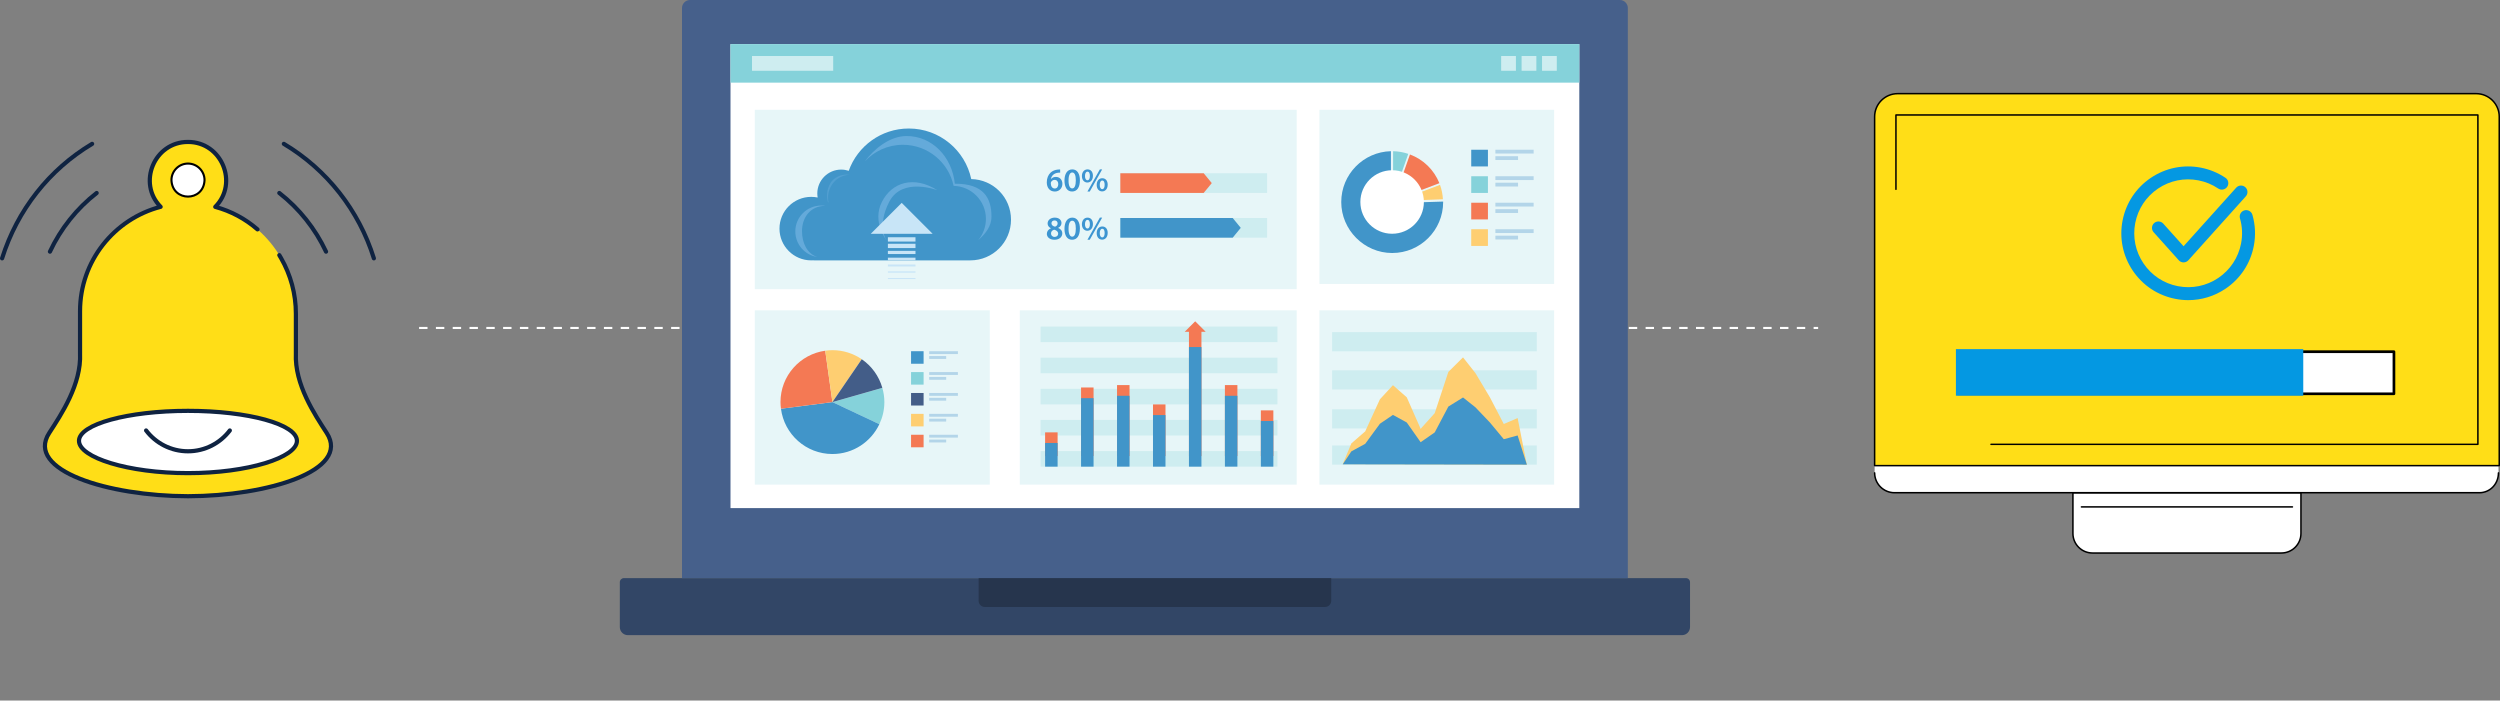<?xml version="1.0" encoding="UTF-8"?><svg id="uuid-c6df5e79-c55f-4bc9-9547-519918d3138e" xmlns="http://www.w3.org/2000/svg" viewBox="0 0 1190.38 333.57"><rect x="0" y="0" width="1190.38" height="333.57" fill="#808080" stroke="none"/><line x1="199.56" y1="156.16" x2="865.71" y2="156.16" fill="none" stroke="#fff" stroke-dasharray="0 0 4 4"/><path d="m140.89,168.24v-18.84c0-24.02-16.11-44.95-38.39-50.91,11.21-11.29,3.07-30.96-13-30.91-16.04-.05-24.19,19.6-13.02,30.89-22.07,5.77-38.37,25.83-38.37,49.7v20.08c.69,14.73-9,29.15-14.68,37.92-11.55,17.82,28.04,30.03,66.07,30.1,38.04-.07,77.62-12.28,66.07-30.1-5.68-8.77-15.37-23.16-14.68-37.92Z" fill="#ffde17"/><path d="m89.5,77.88c4.35,0,7.89,3.54,7.89,7.89-.43,10.45-15.32,10.45-15.75,0,0-4.35,3.54-7.89,7.89-7.89h-.02Z" fill="#ffde17"/><path d="m89.5,225.28c-28.65,0-51.89-7.48-51.89-15.37s23.24-14.28,51.89-14.28,51.89,6.39,51.89,14.28-23.24,15.37-51.89,15.37Z" fill="#ffde17"/><path d="m178.02,123c-7.17-22.93-22.4-42.27-42.86-54.5" fill="none" stroke="#0f2341" stroke-linecap="round" stroke-linejoin="round" stroke-width="2"/><path d="m155.24,119.82c-5.11-10.9-12.78-20.55-22.24-27.92" fill="none" stroke="#0f2341" stroke-linecap="round" stroke-linejoin="round" stroke-width="2"/><path d="m43.86,68.5C23.4,80.71,8.2,100.07,1,123" fill="none" stroke="#0f2341" stroke-linecap="round" stroke-linejoin="round" stroke-width="2"/><path d="m46.02,91.9c-9.46,7.34-17.13,16.99-22.24,27.92" fill="none" stroke="#0f2341" stroke-linecap="round" stroke-linejoin="round" stroke-width="2"/><path d="m122.6,109.22c-5.75-4.99-12.57-8.69-20.1-10.72,11.21-11.28,3.07-30.96-13-30.91-16.04-.05-24.19,19.6-13.02,30.89-22.07,5.77-38.37,25.83-38.37,49.7v20.08c.69,14.73-9,29.15-14.68,37.92-11.55,17.82,28.04,30.03,66.07,30.1,38.04-.07,77.62-12.28,66.07-30.1-5.68-8.77-15.37-23.16-14.68-37.92v-18.84c0-9.55-2.54-18.6-7.01-26.42-.29-.5-.59-1-.88-1.5" fill="none" stroke="#0f2341" stroke-linecap="round" stroke-linejoin="round" stroke-width="2"/><path d="m89.5,77.88c4.35,0,7.89,3.54,7.89,7.89-.43,10.45-15.32,10.45-15.75,0,0-4.35,3.54-7.89,7.89-7.89h-.02Z" fill="#fff" stroke="#000" stroke-miterlimit="10"/><path d="m89.5,225.28c-28.65,0-51.89-7.48-51.89-15.37s23.24-14.28,51.89-14.28,51.89,6.39,51.89,14.28-23.24,15.37-51.89,15.37Z" fill="#fff" stroke="#0f2341" stroke-linecap="round" stroke-linejoin="round" stroke-width="2"/><path d="m892.6,224.81c0,5.22,4.35,9.82,9.58,9.82h278.38c5.23-.01,9.1-4.01,9.1-9.23v-.41l.05-15.4-297.03.03-.08,15.2h0Z" fill="#fff"/><path d="m987.02,234.62h108.58v19.39c0,5.13-4.17,9.31-9.3,9.31h-89.97c-5.13,0-9.31-4.17-9.31-9.31v-19.39Z" fill="#fff"/><path d="m1086.3,263.68h-89.97c-5.33,0-9.67-4.34-9.67-9.67v-19.39c0-.2.16-.36.36-.36h108.58c.2,0,.36.16.36.36v19.39c0,5.33-4.33,9.67-9.67,9.67Zm-98.91-28.69v19.02c0,4.93,4.01,8.94,8.94,8.94h89.97c4.92,0,8.94-4.01,8.94-8.94v-19.02h-107.85Z"/><path d="m903.58,44.59h275.45c6.06,0,10.98,4.92,10.98,10.98v166.13h-297.42V55.57c0-6.06,4.92-10.98,10.98-10.98Z" fill="#ffde17"/><path d="m1190.02,222.07h-297.42c-.2,0-.36-.16-.36-.36V55.57c0-6.25,5.09-11.34,11.34-11.34h275.45c6.26,0,11.34,5.09,11.34,11.34v166.13c0,.2-.16.36-.36.36h0Zm-297.05-.73h296.69V55.57c0-5.85-4.76-10.62-10.62-10.62h-275.45c-5.85,0-10.62,4.76-10.62,10.62v165.77Z"/><path d="m1179.85,211.93h-231.83c-.2,0-.36-.16-.36-.36s.16-.36.36-.36h231.47V55.1h-276.37v35.04c0,.2-.16.36-.36.36s-.36-.16-.36-.36v-35.4c0-.2.16-.36.36-.36h277.09c.2,0,.37.16.37.36v156.83c0,.2-.17.36-.37.36h0Z"/><path d="m1180.56,234.98h-278.48c-5.42,0-9.83-4.4-9.83-9.82,0-.2.16-.36.36-.36s.36.16.36.36c0,5.01,4.08,9.09,9.1,9.09h278.48c4.89,0,8.73-3.99,8.73-9.09,0-.2.17-.36.37-.36s.36.16.36.36c0,5.5-4.16,9.82-9.46,9.82Z"/><path d="m1091.56,241.73h-100.49c-.2,0-.36-.16-.36-.36s.16-.36.36-.36h100.49c.2,0,.36.16.36.36s-.16.36-.36.36Z"/><path d="m1139.88,167.45h-207.67v20.04h207.67v-20.04Z" fill="#fff"/><path d="m1139.88,188.14h-207.67c-.35,0-.64-.29-.64-.64v-20.04c0-.35.29-.64.64-.64h207.67c.35,0,.64.29.64.64v20.04c0,.35-.29.64-.64.64h0Zm-207.03-1.28h206.39v-18.76h-206.4v18.76h0Z"/><path d="m1096.7,166.24h-165.39v22.18h165.39v-22.18Z" fill="#0498e2"/><path d="m1072.48,102.27c-.23-.79-.75-1.45-1.47-1.84-.72-.4-1.55-.49-2.34-.26-.79.23-1.44.75-1.84,1.47-.4.72-.5,1.55-.27,2.34,1.14,3.92,1.31,7.96.52,12-1.32,6.73-5.17,12.54-10.84,16.37-5.69,3.83-12.52,5.22-19.25,3.91-6.73-1.31-12.54-5.16-16.37-10.85-3.83-5.68-5.22-12.52-3.92-19.25,1.32-6.73,5.17-12.54,10.85-16.37,5.68-3.83,12.52-5.22,19.25-3.91,3.4.66,6.57,1.97,9.41,3.89,1.41.95,3.33.57,4.28-.83.46-.68.63-1.5.47-2.31s-.62-1.51-1.29-1.96c-3.54-2.38-7.47-4-11.68-4.83-8.35-1.62-16.83.1-23.87,4.85-7.04,4.75-11.82,11.96-13.45,20.3-1.62,8.34.1,16.82,4.85,23.87,4.75,7.05,11.96,11.83,20.31,13.45,2.03.4,4.1.6,6.14.6h0c6.31,0,12.43-1.88,17.72-5.44,7.04-4.75,11.83-11.96,13.45-20.3.98-5.01.75-10.02-.65-14.89Z" fill="#0498e2"/><path d="m1030.04,106.47c-1.14-1.26-3.09-1.37-4.35-.24-1.26,1.13-1.37,3.09-.23,4.35l11.96,13.34c.58.65,1.41,1.02,2.29,1.02h0c.87,0,1.71-.37,2.29-1.02l27.35-30.43c1.14-1.26,1.03-3.21-.23-4.35-1.26-1.14-3.21-1.03-4.35.23l-25.06,27.88-9.67-10.78h0Z" fill="#0498e2"/><path d="m297.07,275.27h505.69c1.07,0,1.95.87,1.95,1.95v21.37c0,2.12-1.72,3.84-3.84,3.84h-501.9c-2.12,0-3.84-1.72-3.84-3.84v-21.37c0-1.07.87-1.95,1.95-1.95Z" fill="#324666"/><path d="m328.58,0h442.67c2.12,0,3.84,1.72,3.84,3.84v271.43h-450.35V3.84c0-2.12,1.72-3.84,3.84-3.84Z" fill="#435d88"/><path d="m328.58,0h442.67c2.12,0,3.84,1.72,3.84,3.84v271.43h-450.35V3.84c0-2.12,1.72-3.84,3.84-3.84Z" fill="#697da0" opacity=".1"/><rect x="347.83" y="21" width="404.16" height="220.93" fill="#fff"/><path d="m465.97,275.27h167.9v10.8c0,1.63-1.32,2.95-2.95,2.95h-162c-1.63,0-2.95-1.32-2.95-2.95v-10.8h0Z" fill="#26354d"/><rect x="347.83" y="21" width="404.16" height="18.35" fill="#85d2da"/><rect x="358.07" y="26.67" width="38.66" height="7.03" fill="#ceedf0"/><rect x="714.78" y="26.67" width="7.03" height="7.03" fill="#ceedf0"/><rect x="724.51" y="26.67" width="7.03" height="7.03" fill="#ceedf0"/><rect x="734.24" y="26.67" width="7.03" height="7.03" fill="#ceedf0"/><rect x="628.24" y="52.28" width="111.77" height="82.92" fill="#e7f6f8"/><rect x="700.53" y="71.3" width="7.95" height="7.95" fill="#4195c9"/><rect x="712.03" y="71.3" width="18.22" height="1.81" fill="#b3d5e9"/><rect x="712.03" y="74.38" width="10.79" height="1.81" fill="#b3d5e9"/><rect x="700.53" y="83.92" width="7.95" height="7.95" fill="#85d2da"/><rect x="712.03" y="83.92" width="18.22" height="1.81" fill="#b3d5e9"/><rect x="712.03" y="86.99" width="10.79" height="1.81" fill="#b3d5e9"/><rect x="700.53" y="96.53" width="7.95" height="7.95" fill="#f47954"/><rect x="712.03" y="96.53" width="18.22" height="1.81" fill="#b3d5e9"/><rect x="712.03" y="99.6" width="10.79" height="1.81" fill="#b3d5e9"/><rect x="700.53" y="109.15" width="7.95" height="7.95" fill="#fece71"/><rect x="712.03" y="109.15" width="18.22" height="1.81" fill="#b3d5e9"/><rect x="712.03" y="112.22" width="10.79" height="1.81" fill="#b3d5e9"/><path d="m663.32,71.99v21.72l7.23-20.45c-2.37-.79-4.8-1.22-7.23-1.26Z" fill="#85d2da"/><path d="m671.36,73.54l-7.76,21.95,21.76-8.27c-2.54-6.34-7.61-11.28-14-13.67Z" fill="#f47954"/><path d="m665.49,95.7l21.56-.81c-.13-2.36-.59-4.67-1.39-6.87l-20.18,7.67Z" fill="#fece71"/><path d="m662.28,71.99c-13.11.33-23.64,11.04-23.64,24.22s10.86,24.26,24.26,24.26,24.26-10.86,24.26-24.26c0-.08-.01-.15-.01-.23l-24.86.78v-24.77Z" fill="#4195c9"/><path d="m677.98,96.18c0,8.35-6.77,15.12-15.12,15.12s-15.12-6.77-15.12-15.12,6.77-15.12,15.12-15.12,15.12,6.77,15.12,15.12Z" fill="#fff"/><rect x="359.4" y="147.76" width="111.88" height="83" fill="#e7f6f8"/><rect x="433.8" y="167.23" width="5.97" height="5.97" fill="#4195c9"/><rect x="442.43" y="167.23" width="13.68" height="1.36" fill="#b3d5e9"/><rect x="442.43" y="169.54" width="8.1" height="1.36" fill="#b3d5e9"/><rect x="433.8" y="177.17" width="5.97" height="5.97" fill="#85d2da"/><rect x="442.43" y="177.17" width="13.68" height="1.36" fill="#b3d5e9"/><rect x="442.43" y="179.48" width="8.1" height="1.36" fill="#b3d5e9"/><rect x="433.8" y="187.12" width="5.97" height="5.97" fill="#435d88"/><rect x="442.43" y="187.12" width="13.68" height="1.36" fill="#b3d5e9"/><rect x="442.43" y="189.42" width="8.1" height="1.36" fill="#b3d5e9"/><rect x="433.8" y="197.06" width="5.97" height="5.97" fill="#fece71"/><rect x="442.43" y="197.06" width="13.68" height="1.36" fill="#b3d5e9"/><rect x="442.43" y="199.37" width="8.1" height="1.36" fill="#b3d5e9"/><rect x="433.8" y="207.01" width="5.97" height="5.97" fill="#f47954"/><rect x="442.43" y="207.01" width="13.68" height="1.36" fill="#b3d5e9"/><rect x="442.43" y="209.31" width="8.1" height="1.36" fill="#b3d5e9"/><path d="m418.71,201.98c1.51-3.2,2.38-6.75,2.38-10.52,0-2.36-.35-4.63-.97-6.79l-23.76,6.79,22.35,10.52Z" fill="#85d2da"/><path d="m371.86,194.61c1.55,12.16,11.92,21.57,24.5,21.57,9.89,0,18.39-5.82,22.35-14.2l-22.35-10.52-24.5,3.16Z" fill="#4195c9"/><path d="m392.94,166.99c-12.04,1.67-21.31,11.97-21.31,24.46,0,1.07.09,2.12.22,3.16l24.5-3.16-3.42-24.46Z" fill="#f47954"/><path d="m410.32,171.05c-3.97-2.72-8.78-4.32-13.96-4.32-1.16,0-2.3.11-3.42.26l3.42,24.46,13.96-20.4Z" fill="#fece71"/><path d="m410.32,171.05l-13.96,20.4,23.76-6.79c-1.6-5.6-5.11-10.4-9.8-13.62Z" fill="#435d88"/><rect x="628.24" y="147.76" width="111.77" height="83" fill="#e7f6f8"/><rect x="634.29" y="212.11" width="97.46" height="9.13" fill="#ceedf0"/><rect x="634.29" y="194.87" width="97.46" height="9.13" fill="#ceedf0"/><rect x="634.29" y="176.32" width="97.46" height="9.13" fill="#ceedf0"/><rect x="634.29" y="158.14" width="97.46" height="9.13" fill="#ceedf0"/><polygon points="639.35 221 643.45 211.14 650.05 205.4 657.05 190.13 663.25 183.4 669.84 189.2 676.44 204.18 683.14 196.73 689.64 177.08 696.62 170.16 702.52 177.64 709.43 189.2 716.03 201.89 722.62 199.06 727.01 221.24 639.35 221" fill="#fece71"/><polygon points="639.35 221.09 643.45 214.92 650.05 211.32 657.05 201.77 663.25 197.55 669.84 201.18 676.44 210.56 683.14 205.9 689.64 193.59 696.62 189.26 702.52 193.94 709.43 201.18 716.03 209.13 722.62 207.35 727.01 221.24 639.35 221.09" fill="#4195c9"/><rect x="485.58" y="147.76" width="131.85" height="83" fill="#e7f6f8"/><rect x="495.47" y="214.79" width="112.79" height="7.41" fill="#ceedf0"/><rect x="495.47" y="199.96" width="112.79" height="7.41" fill="#ceedf0"/><rect x="495.47" y="185.14" width="112.79" height="7.41" fill="#ceedf0"/><rect x="495.47" y="170.31" width="112.79" height="7.41" fill="#ceedf0"/><rect x="495.47" y="155.49" width="112.79" height="7.41" fill="#ceedf0"/><rect x="497.63" y="205.87" width="5.95" height="11.3" fill="#f47954"/><rect x="549" y="192.56" width="5.95" height="24.61" fill="#f47954"/><rect x="566.12" y="157.3" width="5.95" height="59.87" fill="#f47954"/><rect x="583.24" y="183.36" width="5.95" height="33.81" fill="#f47954"/><rect x="600.36" y="195.4" width="5.95" height="21.77" fill="#f47954"/><rect x="514.75" y="184.5" width="5.95" height="32.66" fill="#f47954"/><rect x="531.88" y="183.36" width="5.95" height="33.81" fill="#f47954"/><rect x="497.63" y="210.92" width="5.95" height="11.28" fill="#4195c9"/><rect x="549" y="197.64" width="5.95" height="24.56" fill="#4195c9"/><rect x="566.12" y="165.25" width="5.95" height="56.95" fill="#4195c9"/><rect x="583.24" y="188.45" width="5.95" height="33.74" fill="#4195c9"/><rect x="600.36" y="200.47" width="5.95" height="21.73" fill="#4195c9"/><rect x="514.75" y="189.59" width="5.95" height="32.61" fill="#4195c9"/><rect x="531.88" y="188.45" width="5.95" height="33.74" fill="#4195c9"/><polygon points="569.09 152.99 564.09 157.99 574.1 157.99 569.09 152.99" fill="#f47954"/><rect x="359.4" y="52.28" width="258.03" height="85.41" fill="#e7f6f8"/><path d="m462.46,85.26c-2.91-13.75-15.11-24.07-29.73-24.07-13.19,0-24.41,8.4-28.61,20.14-1.13-.37-2.33-.58-3.58-.58-6.29,0-11.38,5.1-11.38,11.38,0,.66.07,1.29.17,1.92-.99-.2-2.02-.31-3.07-.31-8.35,0-15.11,6.77-15.11,15.12s6.77,15.12,15.11,15.12c.3,0,.6-.01.89-.03.19.01.37.03.56.03h73.87s.06,0,.09,0c.12,0,.24,0,.36,0,10.69,0,19.36-8.67,19.36-19.36s-8.44-19.12-18.93-19.35Z" fill="#4195c9"/><path d="m381.87,110.11c0-6.88,4.27-12.06,10.88-12.06.15,0,.3.02.45.02-.71-.13-1.43-.2-2.18-.2-6.81,0-12.33,5.52-12.33,12.33,0,6.16,4.52,11.24,10.42,12.16-4.82-1.6-7.23-6.69-7.23-12.25Z" fill="#64aada"/><path d="m472.09,103.05c0-8.6-3.61-15.68-17.44-15.57-1.36-12.99-10.99-22.71-22.91-22.71-8.15,0-15.56,6.16-20.08,12.22,4.52-4.94,11.01-8.05,18.24-8.05,11.88,0,21.79,8.39,24.16,19.56,8.53.19,15.39,7.15,15.39,15.73,0,3.86-1.39,7.4-3.7,10.14,3.36-2.9,6.36-6.53,6.36-11.31Z" fill="#64aada"/><g fill="none" opacity=".5"><path d="m404.49,83.24c-.45-.06-.91-.1-1.38-.1-2.89,0-6.07,1.4-7.67,4.04-2.09,3.43-1.74,6.81-1.27,8.9.03,0,.31.43.34.44-.1-.6-.25-1.77-.25-2.4,0-5.94,4.56-10.75,10.23-10.88Z" fill="#64aada"/></g><path d="m422.18,114.52s-7.06-8.86-2.3-18.31c4.76-9.45,15.23-12.74,26.49-5.62,0,0-16.71-6.44-22.9,5.38-6.19,11.82-1.29,18.55-1.29,18.55Z" fill="#64aada"/><polygon points="429.34 96.59 414.6 111.33 444.08 111.33 429.34 96.59" fill="#c8e5f7"/><rect x="422.77" y="112.97" width="13.14" height="2.05" fill="#c8e5f7"/><rect x="422.77" y="116.07" width="13.14" height="2.05" fill="#c8e5f7"/><rect x="422.77" y="119.45" width="13.14" height="1.51" fill="#c8e5f7"/><rect x="422.77" y="122.69" width="13.14" height="1.24" fill="#c8e5f7"/><rect x="422.77" y="125.95" width="13.14" height=".93" fill="#c8e5f7"/><rect x="422.77" y="129.2" width="13.14" height=".63" fill="#c8e5f7"/><rect x="422.77" y="132.38" width="13.14" height=".49" fill="#c8e5f7"/><rect x="533.45" y="82.49" width="69.89" height="9.37" fill="#ceedf0"/><polygon points="573.14 91.86 533.45 91.86 533.45 82.49 573.14 82.49 576.99 87.18 573.14 91.86" fill="#f47954"/><path d="m504.81,82.19c-.28,0-.6,0-.99.05-2.13.25-3.17,1.57-3.42,2.98h.05c.5-.58,1.27-.99,2.29-.99,1.76,0,3.12,1.26,3.12,3.33,0,1.95-1.43,3.64-3.59,3.64-2.48,0-3.84-1.88-3.84-4.39,0-1.96.7-3.56,1.77-4.58.94-.88,2.16-1.38,3.62-1.51.43-.05.74-.05.97-.03l.02,1.51Zm-.91,5.48c0-1.18-.65-2.02-1.77-2.02-.72,0-1.37.44-1.67,1.05-.08.16-.12.35-.12.61.03,1.35.67,2.45,1.91,2.45,1,0,1.65-.86,1.65-2.09Z" fill="#3d95d1"/><path d="m514.19,85.86c0,3.28-1.29,5.33-3.72,5.33s-3.61-2.13-3.62-5.24c0-3.17,1.35-5.3,3.74-5.3s3.61,2.2,3.61,5.21Zm-5.4.09c-.02,2.48.67,3.77,1.74,3.77,1.13,0,1.72-1.38,1.72-3.83s-.56-3.76-1.72-3.76c-1.04,0-1.76,1.27-1.74,3.83Z" fill="#3d95d1"/><path d="m520.4,83.68c0,2.15-1.26,3.23-2.65,3.23s-2.59-1.1-2.6-3.06c0-1.93,1.11-3.2,2.68-3.2s2.57,1.19,2.57,3.03Zm-3.78.11c-.02,1.18.41,2.04,1.18,2.04s1.15-.82,1.15-2.06c0-1.13-.31-2.04-1.15-2.04-.78,0-1.18.91-1.18,2.06Zm1.16,7.4l5.92-10.54h1.1l-5.91,10.54h-1.1Zm9.65-3.28c0,2.13-1.24,3.23-2.65,3.23s-2.59-1.1-2.59-3.08,1.11-3.2,2.67-3.2,2.57,1.21,2.57,3.04Zm-3.78.11c-.02,1.16.41,2.04,1.18,2.04s1.15-.82,1.15-2.06c0-1.15-.31-2.04-1.15-2.04-.78,0-1.18.91-1.18,2.06Z" fill="#3d95d1"/><rect x="533.45" y="103.8" width="69.89" height="9.37" fill="#ceedf0"/><polygon points="586.95 113.17 533.45 113.17 533.45 103.8 586.95 103.8 590.79 108.49 586.95 113.17" fill="#4195c9"/><path d="m498.46,111.37c0-1.27.74-2.13,1.91-2.65v-.05c-1.07-.52-1.55-1.37-1.55-2.26,0-1.66,1.48-2.79,3.41-2.79,2.2,0,3.2,1.32,3.2,2.57,0,.86-.46,1.76-1.57,2.31v.05c1.11.42,1.95,1.3,1.95,2.57,0,1.82-1.54,3.04-3.72,3.04-2.39,0-3.63-1.36-3.63-2.79Zm5.38-.09c0-1.03-.77-1.6-1.9-1.91-.96.28-1.5.94-1.5,1.79-.03.86.63,1.65,1.71,1.65,1.02,0,1.7-.65,1.7-1.52Zm-3.18-4.94c0,.83.69,1.33,1.66,1.6.69-.2,1.27-.77,1.27-1.54,0-.71-.42-1.44-1.46-1.44-.97,0-1.48.64-1.48,1.38Z" fill="#3d95d1"/><path d="m514.19,108.83c0,3.28-1.29,5.33-3.72,5.33s-3.61-2.13-3.62-5.24c0-3.17,1.35-5.3,3.74-5.3s3.61,2.2,3.61,5.21Zm-5.4.09c-.02,2.48.67,3.77,1.74,3.77,1.13,0,1.72-1.38,1.72-3.83s-.56-3.77-1.72-3.77c-1.04,0-1.76,1.27-1.74,3.83Z" fill="#3d95d1"/><path d="m520.4,106.65c0,2.15-1.26,3.23-2.65,3.23s-2.59-1.1-2.6-3.06c0-1.93,1.11-3.2,2.68-3.2s2.57,1.19,2.57,3.03Zm-3.78.11c-.02,1.18.41,2.04,1.18,2.04s1.15-.82,1.15-2.06c0-1.13-.31-2.04-1.15-2.04-.78,0-1.18.91-1.18,2.06Zm1.16,7.4l5.92-10.54h1.1l-5.91,10.54h-1.1Zm9.65-3.28c0,2.13-1.24,3.23-2.65,3.23s-2.59-1.1-2.59-3.08,1.11-3.2,2.67-3.2,2.57,1.21,2.57,3.04Zm-3.78.11c-.02,1.16.41,2.04,1.18,2.04s1.15-.82,1.15-2.06c0-1.15-.31-2.04-1.15-2.04-.78,0-1.18.91-1.18,2.06Z" fill="#3d95d1"/><path d="m69.57,204.97c4.56,6.01,11.81,9.91,19.93,9.91s15.37-3.9,19.93-9.91" fill="none" stroke="#0f2341" stroke-linecap="round" stroke-linejoin="round" stroke-width="2"/></svg>